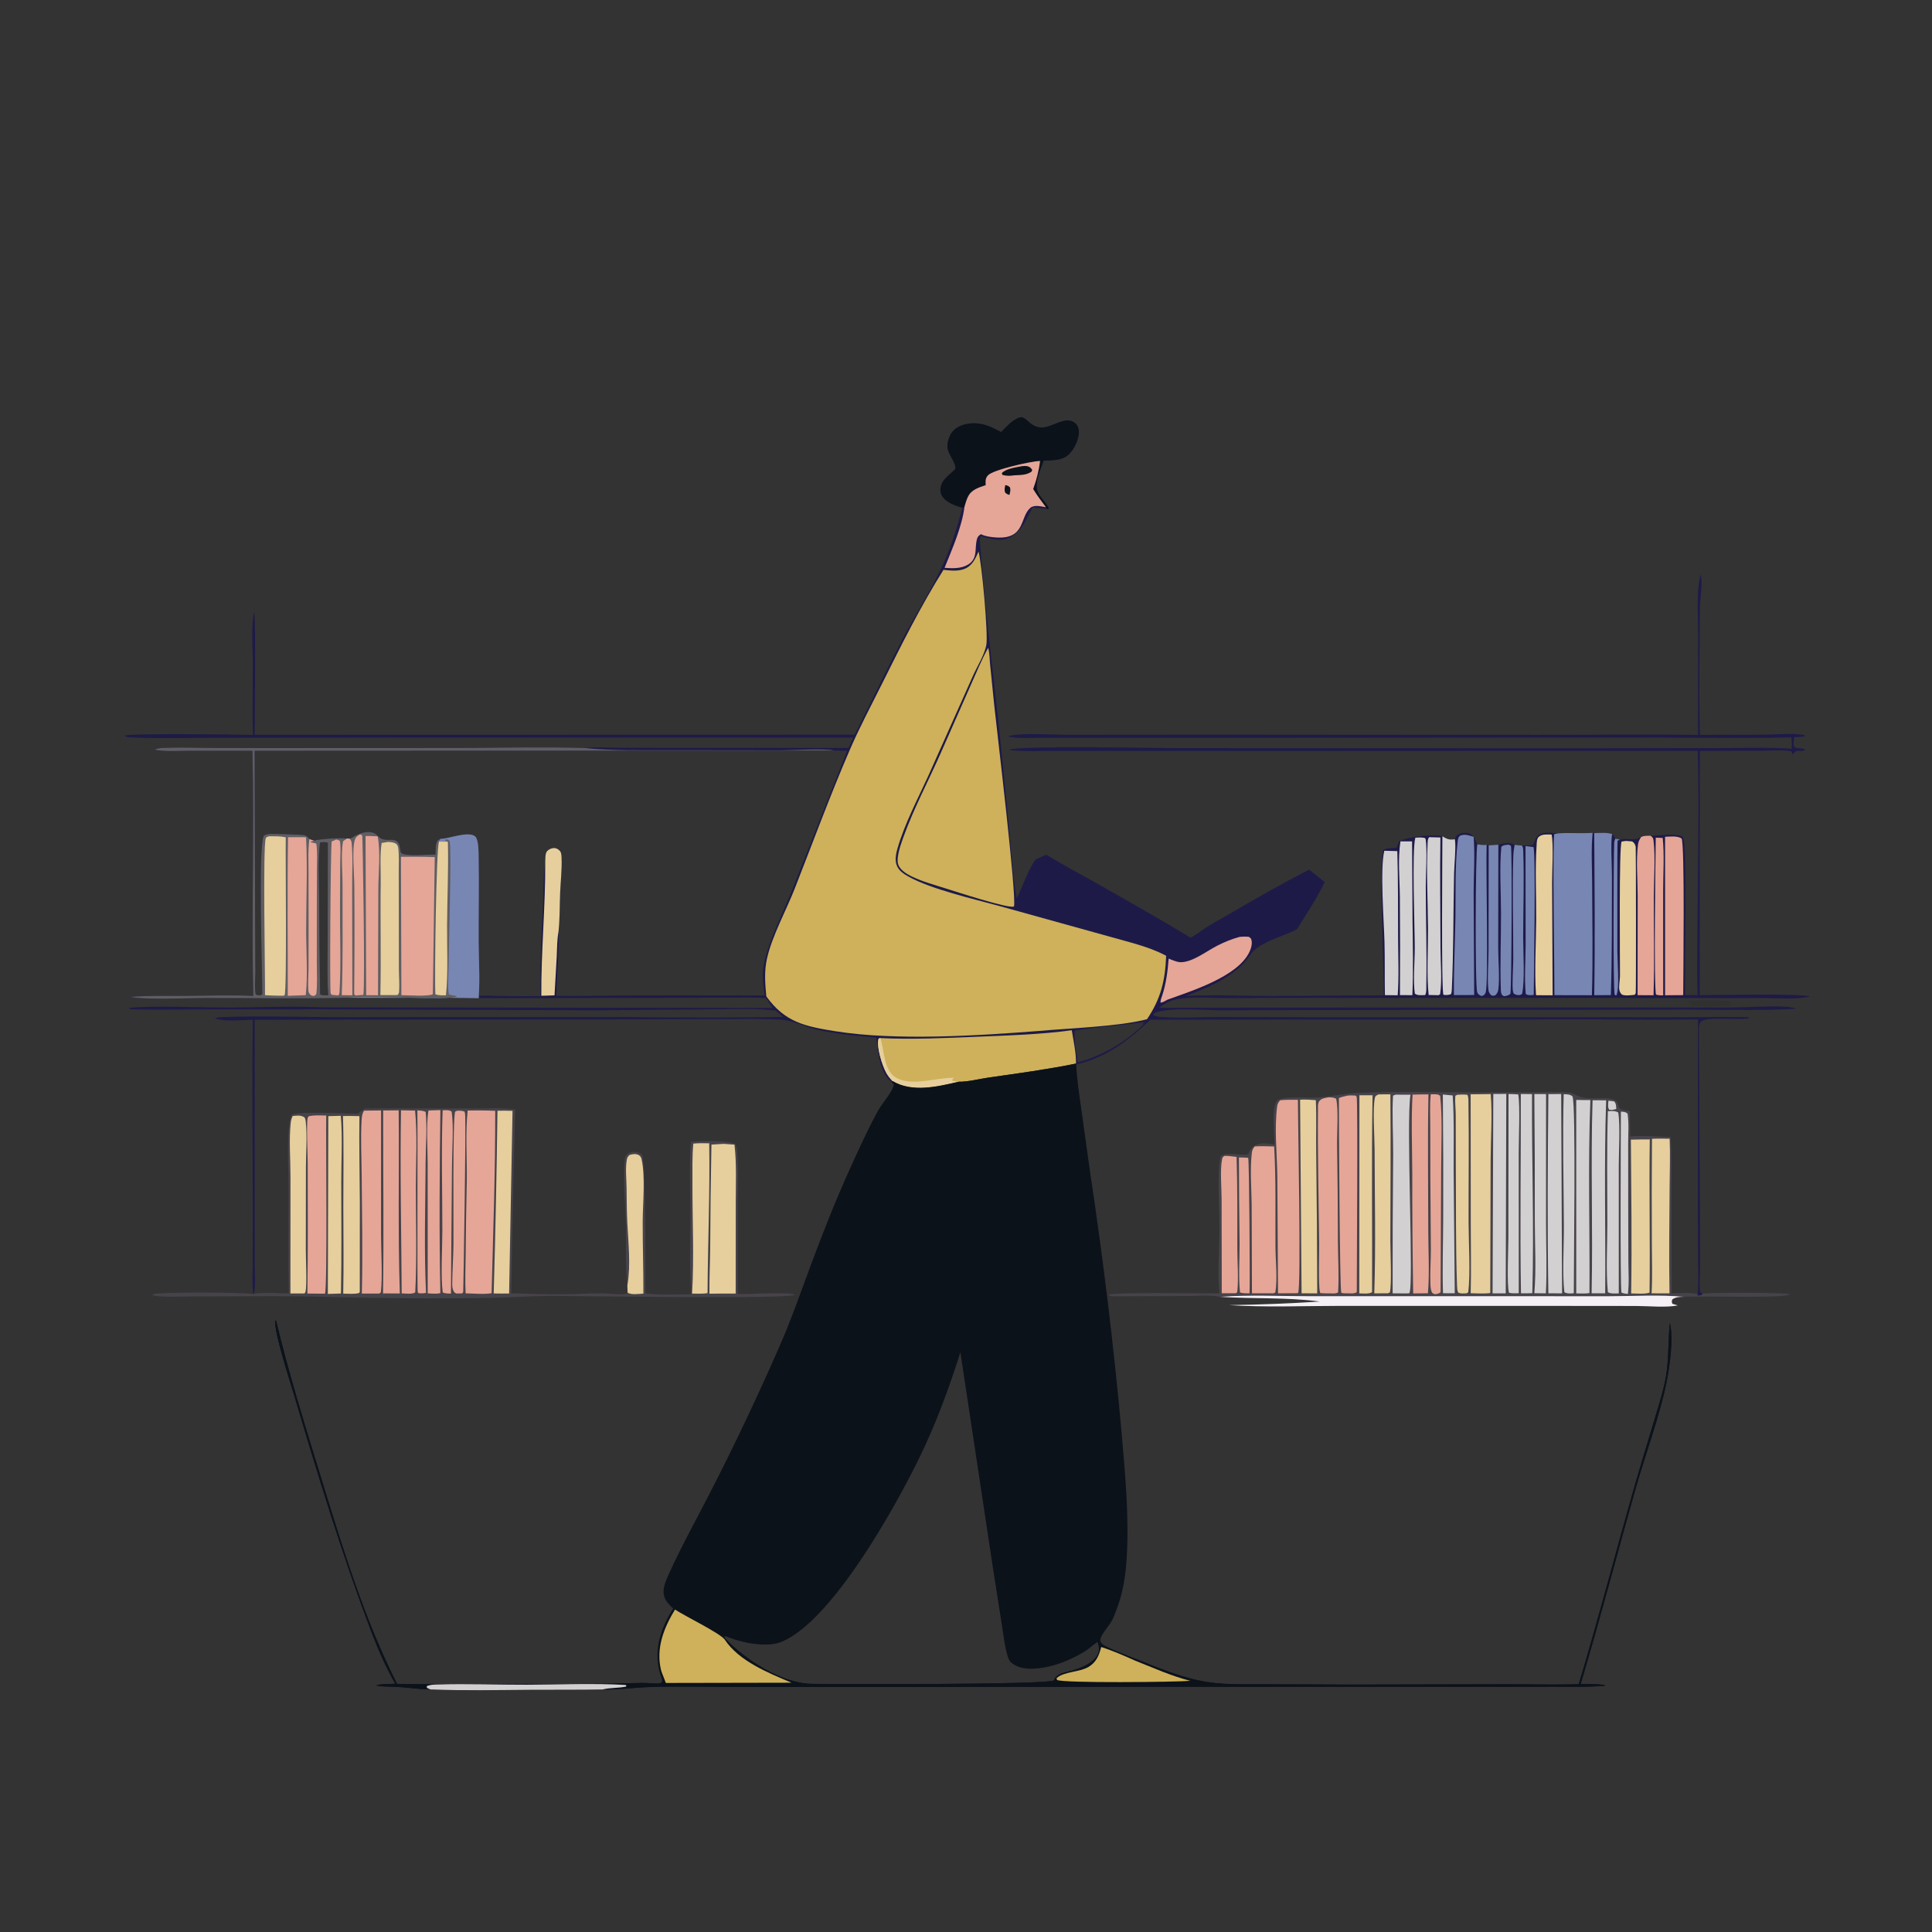 <?xml version="1.0" encoding="utf-8" ?>
<svg xmlns="http://www.w3.org/2000/svg" xmlns:xlink="http://www.w3.org/1999/xlink" width="1024" height="1024">
	<rect width="100%" height="100%" fill="#333333" stroke="none"/>
	<g>
		<path fill="#1E1A48" d="M530.636 229.005C533.564 226.078 537.144 221.764 541.4 221.098C544.867 221.838 545.761 225.903 551.33 226.579C557.246 227.298 564.955 219.525 570.204 224.599C570.435 224.823 570.641 225.076 570.822 225.342C572.282 227.487 571.904 230.437 571.205 232.778C570.168 236.251 567.723 240.598 564.405 242.346C561.124 244.074 556.794 244.019 553.146 244.141C551.545 248.799 547.794 256.514 550.277 261.277C551.734 264.074 554.24 266.303 555.799 269.094L555.614 269.791L554.75 269.678C552.271 269.448 549.782 269.259 547.311 268.954C543.94 275.365 540.83 283.389 533.235 285.639C529.063 286.875 523.932 285.403 519.884 284.141C519.092 285.405 519.435 287.734 519.55 289.24C522.402 326.304 527.277 363.282 531.009 400.266L535.159 442.528C536.177 453.694 536.883 465.214 538.903 476.241C541.463 470.926 545.575 459.472 548.962 455.511C550.859 454.643 552.748 453.701 554.722 453.025C562.871 458.148 571.453 462.609 579.829 467.35C596.982 477.061 614.213 486.785 631.067 497.004L635.5 494.25C640.482 490.38 646.71 487.287 652.176 484.072C665.837 476.035 679.79 468.185 693.869 460.896L702.125 467.494C698.149 476.042 692.32 484.601 687.371 492.632C680.528 496.042 672.176 498.097 666.025 502.599C663.097 504.741 661.195 508.577 658.616 511.155C650.804 518.965 638.632 524.29 628.37 527.849C643.442 527.142 658.459 527.86 673.525 527.902L733.534 527.516C733.471 518.354 730.985 454.358 733.259 450.508C735.118 449.264 738.016 449.613 740.226 449.39C740.575 448.07 740.994 447.102 741.641 445.919C746.205 443.538 759.401 441.963 764.496 443.251C766.956 444.768 768.183 445.277 771.088 444.818C771.387 443.993 771.615 443.302 772.328 442.726C773.606 441.692 775.586 441.29 777.192 441.458C778.92 441.638 780.001 442.121 781.064 443.53L783.017 447.478C784.781 447.829 786.156 447.976 787.949 447.787L789.028 448.056L794.16 447.722C797.232 447.001 799.67 446.09 802.647 447.675C802.698 447.703 802.746 447.737 802.796 447.768C804.092 447.922 805.387 448.111 806.691 448.172L812.496 447.924C813.194 446.146 813.805 444.117 815.306 442.843C817.987 440.568 822.729 441.513 825.966 441.69C832.008 441.26 838.108 441.887 844.114 441.403L844.973 441.552C848.057 441.502 851.515 441.133 854.49 442.053C855.108 442.844 855.775 443.563 856.151 444.5L858.626 444.987C862.61 444.096 865.883 445.913 869.82 443.657C871.239 442.843 873.167 442.999 874.778 442.945C879.765 443.025 887.512 441.357 891.921 443.554C894.596 449.036 892.681 514.936 893.19 527.42C895.406 527.328 897.571 527.397 899.783 527.504C899.338 516.049 899.634 504.441 899.676 492.968C899.793 461.354 900.7 429.563 899.854 397.972L561.743 397.999C558.611 397.994 536.106 398.504 534.864 397.32C540.687 395.096 612.208 396.514 624.871 396.521L834.483 396.617L910.712 396.495C923.627 396.506 936.787 396.033 949.673 396.822C949.692 394.818 949.714 392.861 949.488 390.866C919.779 391.404 890.034 390.863 860.32 390.883L663.694 391.037L575.249 391.052L550.518 391.062C545.375 391.063 539.878 391.47 534.813 390.526L534.617 390.069C541.811 388.283 557.569 389.449 565.598 389.423L642.445 389.359L814.861 389.492C843.22 389.496 871.662 389.08 900.013 389.523L900.06 337.158C900.089 326.679 898.913 314.556 901.325 304.385C902.647 309.349 901.008 317.07 900.977 322.417C900.849 344.741 900.45 367.201 900.997 389.512L935.826 389.373C942.555 389.3 949.822 388.479 956.46 389.597L956.569 390.346C954.681 390.565 952.868 390.736 950.967 390.717C950.838 392.313 950.349 394.635 951.13 396.044C952.886 396.959 955.474 396.274 956.864 397.367C954.334 399.091 952.04 396.379 950.384 399.913C949.811 399.331 949.725 398.97 949.464 398.213C944.426 397.299 938.359 397.913 933.213 397.922L900.95 397.99L900.903 527.464C908.597 527.441 955.333 526.469 959.299 528.153C951.639 529.963 942.575 529.01 934.7 528.999L894.827 528.953L710.25 528.893Q681.006 528.783 651.763 529.01C643.462 529.048 634.667 528.34 626.436 529.171C621.453 529.674 618.302 531.26 614.296 534.1L846.416 533.981L915.915 534.021C925.83 533.984 935.924 533.145 945.813 533.522C947.915 533.602 950.154 533.981 952.131 534.693C929.724 535.934 906.933 534.9 884.477 535.147L692.666 535.36L647.086 535.485C637.289 535.458 622.465 534.014 613.427 536.342C612.339 536.622 611.863 536.871 611.079 537.721C612.299 538.885 614.503 538.937 616.104 539.04C626.003 539.675 636.358 539.007 646.306 539.025L706.939 539.201L893.596 539.14C896.418 539.143 926.366 538.929 926.761 539.157C926.915 539.245 926.885 539.489 926.946 539.656C922.221 541.032 903.416 538.375 901.275 541.825C900.642 542.845 900.501 543.864 900.5 545.037L900.992 640.563L901.131 670.081C901.126 675.027 900.618 679.699 901.05 684.691C901.863 685.624 901.355 685.328 902.582 685.567L902.105 686.218C901.117 686.716 900.586 686.716 899.493 686.627L899.818 685.952C900.307 679.872 900.021 673.57 900.003 667.463L899.895 636.109L899.983 540.308Q873.012 540.605 846.042 540.268L782.939 540.337L609.724 540.459C598.206 551.385 586.351 560.624 570.453 564.19L570.291 563.723C555.009 566.829 539.536 568.909 524.105 571.111C519.074 571.829 513.082 573.436 508.067 573.358C496.837 575.932 483.539 579.217 473.013 572.951L472.581 573.5C465.792 568.225 465.616 557.843 464.451 550.018C454.034 549.006 443.484 548.1 433.246 545.825C426.806 544.394 420.794 540.931 414.184 540.498C403.667 539.809 392.887 540.132 382.345 540.121L322.727 540.317L134.983 540.482L134.981 642.755L135.025 671.271C135.021 675.84 135.529 681.201 134.657 685.657L134.649 686.104L134.357 685.888C133.439 681.071 133.932 675.283 133.933 670.367L133.964 640.785C133.992 607.379 133.481 573.899 134.009 540.504C127.907 540.582 119.828 541.623 113.984 539.872C115.007 539.049 117.02 539.128 118.345 539.08C139.799 538.303 161.502 539.194 182.99 539.103L334.351 539.096Q374.76 539.545 415.169 539.039L411.188 535.648C400.871 534.359 389.961 534.951 379.572 534.951L316.494 535.49L172.376 534.973L105.091 535.007C93.527 535.01 81.85 535.342 70.297 534.968C69.506 534.943 69.149 534.891 68.472 534.496L68.645 534.127C83.514 533.072 99.068 533.808 113.982 533.965C127.505 534.109 140.987 533.636 154.501 533.563C161.262 533.526 168.021 533.96 174.783 533.926L409.536 534.245Q407.859 531.614 406.102 529.035C400.374 528.523 394.412 528.8 388.652 528.782L353.357 528.888L253.786 529.028C230.76 528.614 207.7 528.98 184.667 528.825C159.499 529.486 134.199 528.922 109.018 528.958C99.303 528.972 77.076 530.076 69.093 528.358C78.709 527.589 88.617 527.913 98.266 527.836C110.216 527.741 122.282 527.332 134.214 527.842C133.28 484.568 134.782 441.225 133.808 397.948L100.114 397.946C94.301 397.942 87.646 398.467 81.944 397.387C83.247 396.748 84.546 396.508 85.995 396.439C96.229 395.958 106.772 396.482 117.034 396.473L186.405 396.502L247.948 396.422C268.586 396.257 289.206 395.86 309.845 396.447C315.37 395.842 321.274 396.275 326.84 396.319L354.817 396.432L449.74 396.452C450.535 394.586 451.411 392.77 452.301 390.948L217.834 390.895L118.272 391.034C102.085 391.027 85.668 391.512 69.5 390.882C68.185 390.831 67.006 390.771 65.959 389.902C69.086 388.584 126.251 389.266 134.03 389.531C133.728 376.876 133.982 364.162 133.984 351.5C133.985 344.287 132.962 330.922 134.702 324.507C135.674 327.391 134.979 380.848 134.983 389.445L453.035 389.371C461.488 372.593 469.543 355.62 478.266 338.98C485.32 325.524 493.791 312.476 500.066 298.654C504.356 289.202 507.385 279.093 510.132 269.106C506.433 268.102 501.107 266.241 499.199 262.638C498.177 260.71 498.251 258.688 499.021 256.688C500.511 252.821 505.828 249.786 506.436 248.311C506.542 248.054 506.21 246.607 506.097 246.298C503.956 240.481 500.386 238.951 503.175 231.642C504.286 228.728 506.482 226.783 509.337 225.613C514.267 223.595 520.166 224.099 524.977 226.234C526.894 227.085 528.768 228.054 530.636 229.005ZM166.4 445.566C169.599 444.597 180.536 443.947 183.944 444.403L185.476 444.554C188.954 442.454 193.092 440.201 197.374 441.235C198.843 441.59 199.635 442.429 200.666 443.444C204.984 447.692 211.327 441.301 212.205 450.66C212.288 451.55 212.229 451.212 212.661 452.109C215.52 454.11 226.877 452.781 230.819 452.921C230.934 450.564 230.65 447.49 231.955 445.44L233.396 444.638C233.6 444.629 233.803 444.624 234.007 444.613C238.289 444.389 248.221 440.457 251.767 443.249C253.525 444.634 253.615 450.483 253.654 452.693C253.929 468.32 253.619 484 253.678 499.636C253.713 508.927 254.452 518.698 253.72 527.922C257.254 527.39 261.355 527.868 264.943 527.912C272.088 527.999 279.237 527.959 286.383 527.956C286.266 511.873 287.044 495.718 287.792 479.654C288.141 472.151 287.921 464.244 288.99 456.833C289.067 455.283 288.888 452.255 289.995 451.096C290.875 450.175 292.216 449.551 293.491 449.482C294.789 449.412 295.897 450.063 296.744 450.999C297.58 451.921 297.587 453.474 297.641 454.65C297.917 460.655 297.141 467.116 296.888 473.141C296.604 479.932 296.751 487.097 296.019 493.833C296.349 505.215 295.062 516.481 294.924 527.841C309.045 527.979 323.174 527.623 337.298 527.59L405.268 527.606C404.583 522.237 403.723 516.496 404.858 511.148C407.704 497.741 414.617 484.889 419.679 472.152L449.008 397.958L441.906 397.792L134.96 397.94L135.239 492.86L135.351 515.275C135.333 519.111 134.829 523.219 135.512 526.989C136.541 527.683 136.848 527.514 138.05 527.54L139.014 526.953C139.02 514.505 136.721 448.475 139.849 442.861C141.122 442.156 142.233 442.045 143.657 441.967C145.115 441.888 160.33 442.38 161.096 442.59C162.42 442.952 163.25 443.581 163.99 444.715C164.77 444.999 165.595 445.381 166.4 445.566ZM606.406 541.714C600.92 542.725 570.905 545.396 569.619 546.377C569.026 551.662 570.715 557.745 571.162 563.101Q573.601 562.431 575.992 561.608Q578.384 560.785 580.718 559.812Q583.052 558.839 585.32 557.719Q587.588 556.6 589.781 555.339Q591.973 554.078 594.081 552.681Q596.189 551.284 598.204 549.755Q600.219 548.227 602.133 546.574Q604.048 544.921 605.853 543.15L606.175 543.187L605.635 542.34L606.243 542.115L606.484 542.591L606.62 541.823L606.406 541.714ZM173.973 527.568C173.268 517.86 173.668 507.931 173.667 498.196L173.762 446.65C172.384 446.151 171.031 446.399 169.605 446.527C168.505 455.738 169.136 465.536 169.149 474.836Q169.237 500.978 169.689 527.117C171.089 527.695 172.489 527.578 173.973 527.568Z"/>
		<path fill="#605E63" d="M133.808 397.948L100.114 397.946C94.301 397.942 87.646 398.467 81.944 397.387C83.247 396.748 84.546 396.508 85.995 396.439C96.229 395.958 106.772 396.482 117.034 396.473L186.405 396.502L247.948 396.422C268.586 396.257 289.206 395.86 309.845 396.447C324.481 397.958 339.176 397.567 353.873 397.598L413.949 397.67C419.561 397.669 437.586 396.559 441.906 397.792L134.96 397.94L135.239 492.86L135.351 515.275C135.333 519.111 134.829 523.219 135.512 526.989C136.541 527.683 136.848 527.514 138.05 527.54L139.014 526.953C139.02 514.505 136.721 448.475 139.849 442.861C141.122 442.156 142.233 442.045 143.657 441.967C145.115 441.888 160.33 442.38 161.096 442.59C162.42 442.952 163.25 443.581 163.99 444.715C164.77 444.999 165.595 445.381 166.4 445.566C169.599 444.597 180.536 443.947 183.944 444.403L185.476 444.554C188.954 442.454 193.092 440.201 197.374 441.235C198.843 441.59 199.635 442.429 200.666 443.444C204.984 447.692 211.327 441.301 212.205 450.66C212.288 451.55 212.229 451.212 212.661 452.109C215.52 454.11 226.877 452.781 230.819 452.921C230.934 450.564 230.65 447.49 231.955 445.44L233.396 444.638C233.6 444.629 233.803 444.624 234.007 444.613C238.289 444.389 248.221 440.457 251.767 443.249C253.525 444.634 253.615 450.483 253.654 452.693C253.929 468.32 253.619 484 253.678 499.636C253.713 508.927 254.452 518.698 253.72 527.922L253.786 529.028C230.76 528.614 207.7 528.98 184.667 528.825C159.499 529.486 134.199 528.922 109.018 528.958C99.303 528.972 77.076 530.076 69.093 528.358C78.709 527.589 88.617 527.913 98.266 527.836C110.216 527.741 122.282 527.332 134.214 527.842C133.28 484.568 134.782 441.225 133.808 397.948ZM173.973 527.568C173.268 517.86 173.668 507.931 173.667 498.196L173.762 446.65C172.384 446.151 171.031 446.399 169.605 446.527C168.505 455.738 169.136 465.536 169.149 474.836Q169.237 500.978 169.689 527.117C171.089 527.695 172.489 527.578 173.973 527.568Z"/>
		<path fill="#7886B4" d="M233.396 444.638C233.6 444.629 233.803 444.624 234.007 444.613C238.289 444.389 248.221 440.457 251.767 443.249C253.525 444.634 253.615 450.483 253.654 452.693C253.929 468.32 253.619 484 253.678 499.636C253.713 508.927 254.452 518.698 253.72 527.922L253.786 529.028C230.76 528.614 207.7 528.98 184.667 528.825C194.37 527.487 237.616 530.35 242.158 528.256L241.724 527.815C240.409 527.666 239.226 527.495 237.946 527.138C237.066 523.214 237.716 517.848 237.718 513.777C237.72 505.713 239.587 448.539 238.235 445.628C237.299 444.927 237.319 444.865 236.164 444.931L235.851 445.487L237.387 446.136L232.688 446.062L233.396 444.638Z"/>
		<path fill="#E6CF9D" d="M232.688 446.062L237.387 446.136C237.755 460.84 237.056 475.618 236.958 490.329C236.877 502.561 237.594 515.396 236.37 527.546C234.523 527.526 232.487 527.699 230.767 526.973C230.253 519.715 231.2 449.044 232.688 446.062Z"/>
		<path fill="#E5A697" d="M183.944 444.403L185.476 444.554C185.952 445.275 186.286 445.883 186.373 446.769C187.133 454.463 186.577 462.605 186.653 470.354L186.755 527.524L181.134 527.449C181.855 508.151 181.49 488.578 181.556 469.25C181.581 461.745 180.614 453.277 181.798 445.891L183.944 444.403Z"/>
		<path fill="#E5A697" d="M163.99 444.715C164.77 444.999 165.595 445.381 166.4 445.566L164.581 446.108C164.851 446.834 166.748 446.468 167.681 447.305C168.315 451.972 167.978 456.847 167.954 461.554L167.919 483.788L167.919 510.988C167.927 516.101 168.235 521.404 167.699 526.48C167.614 527.278 167.196 527.341 166.596 527.824C165.58 527.814 165.084 527.857 164.314 527.047C163.799 526.505 163.515 525.779 163.455 525.042C163.149 521.246 163.51 517.15 163.538 513.328L163.557 491.362L163.526 463.005C163.522 456.993 163.182 450.679 163.99 444.715Z"/>
		<path fill="#E5A697" d="M212.513 454.124C218.491 454.082 224.449 454.06 230.424 454.278L229.41 526.832L229.238 527.048C226.331 528.219 216.288 527.462 212.746 527.457L212.513 454.124Z"/>
		<path fill="#E6CF9D" d="M142.618 443.246C145.581 443.253 148.535 443.153 151.448 443.78C151.26 455.408 152.133 524.252 150.843 527.513L150.001 527.756C146.819 527.772 143.643 527.615 140.465 527.48C140.589 516.53 139.234 448.213 140.891 444.241C141.177 443.554 141.97 443.497 142.618 443.246Z"/>
		<path fill="#E5A697" d="M152.665 443.745L162.218 443.747C163.035 460.022 162.275 476.726 162.269 493.043C162.265 503.757 163.209 517.127 162.048 527.442Q157.283 527.678 152.513 527.797C152.607 499.788 152.217 471.748 152.665 443.745Z"/>
		<path fill="#E6CF9D" d="M205.748 446.233C207.079 446.367 208.454 446.394 209.65 447.047C210.549 447.539 210.928 448.452 211.06 449.429C211.61 453.505 211.316 457.946 211.33 462.074L211.368 484.923L211.407 513.452C211.415 517.269 211.774 521.282 211.557 525.064C211.49 526.214 211.444 526.503 210.75 527.375L209.125 527.44L201.607 527.437C202.037 507.532 201.513 487.6 201.794 467.691C201.889 460.967 201.246 453.381 202.282 446.794L205.748 446.233Z"/>
		<path fill="#E5A697" d="M193.746 443.138C195.868 443.023 198.055 443.214 200.182 443.288C201.81 452.135 200.562 462.357 200.519 471.396L200.365 527.502L194.085 527.47L193.746 443.138Z"/>
		<path fill="#E5A697" d="M190.862 442.221C190.907 442.245 190.95 442.277 190.999 442.292C191.527 442.454 191.727 442.515 192.002 443.061C192.221 443.497 193.601 523.935 192.552 527.32L188.498 527.608C187.924 527.346 188.237 527.558 187.717 526.787Q188.025 498.324 187.803 469.86C187.79 463.676 186.459 450.044 188.106 445.039C188.602 443.531 189.58 442.985 190.862 442.221Z"/>
		<path fill="#E5A697" d="M178.25 444.95C178.852 445.093 179.424 445.319 180.007 445.526C180.174 446.068 180.26 446.274 180.322 446.905C180.651 450.242 180.332 453.938 180.321 457.305L180.208 480.201C180.11 495.274 180.827 510.545 179.967 525.585C179.912 526.54 179.891 526.85 179.326 527.596C178.152 527.528 176.996 527.396 175.829 527.261C175.644 527.02 175.404 526.813 175.272 526.539C174.702 525.354 175.171 451.312 175.806 446.006L178.25 444.95Z"/>
		<path fill="#CEB15A" d="M466.589 550.204C483.772 551.029 501.248 550.183 518.431 549.475C534.834 548.8 551.814 548.269 568.072 546.053C568.951 551.593 570.427 558.149 570.291 563.723C555.009 566.829 539.536 568.909 524.105 571.111C519.074 571.829 513.082 573.436 508.067 573.358C496.837 575.932 483.539 579.217 473.013 572.951C471.749 571.598 470.616 570.234 469.727 568.599C467.546 564.592 464.403 554.687 465.671 550.506L466.589 550.204Z"/>
		<path fill="#E6CF9D" d="M473.013 572.951C471.749 571.598 470.616 570.234 469.727 568.599C467.546 564.592 464.403 554.687 465.671 550.506L466.589 550.204C466.638 550.354 466.688 550.503 466.735 550.654C468.778 557.197 468.387 567.762 475.291 571.398C483.853 575.909 496.434 570.995 505.705 571.251L505.518 571.24L504.611 572.444L504.992 572.944L508.067 573.358C496.837 575.932 483.539 579.217 473.013 572.951Z"/>
		<path fill="#0C121A" d="M530.636 229.005C533.564 226.078 537.144 221.764 541.4 221.098C544.867 221.838 545.761 225.903 551.33 226.579C557.246 227.298 564.955 219.525 570.204 224.599C570.435 224.823 570.641 225.076 570.822 225.342C572.282 227.487 571.904 230.437 571.205 232.778C570.168 236.251 567.723 240.598 564.405 242.346C561.124 244.074 556.794 244.019 553.146 244.141C551.545 248.799 547.794 256.514 550.277 261.277C551.734 264.074 554.24 266.303 555.799 269.094L555.614 269.791L554.75 269.678L554.381 268.843C552.039 265.713 549.608 262.547 547.601 259.188C549.406 254.171 550.622 249.589 551.25 244.298C546.302 244.522 526.372 248.923 523.61 251.979C522.144 253.602 522.375 255.09 522.439 257.129C518.651 258.49 514.924 259.417 513.024 263.333C512.219 264.993 511.708 266.808 511.196 268.575L510.132 269.106C506.433 268.102 501.107 266.241 499.199 262.638C498.177 260.71 498.251 258.688 499.021 256.688C500.511 252.821 505.828 249.786 506.436 248.311C506.542 248.054 506.21 246.607 506.097 246.298C503.956 240.481 500.386 238.951 503.175 231.642C504.286 228.728 506.482 226.783 509.337 225.613C514.267 223.595 520.166 224.099 524.977 226.234C526.894 227.085 528.768 228.054 530.636 229.005Z"/>
		<path fill="#7886B4" d="M825.966 441.69C832.008 441.26 838.108 441.887 844.114 441.403C843.278 450.224 843.84 459.495 843.862 468.375C843.912 488.049 844.347 507.838 843.738 527.499L823.877 527.461C823.984 519.861 822.751 444.083 823.825 442.064L825.966 441.69Z"/>
		<path fill="#E5A697" d="M522.439 257.129C522.375 255.09 522.144 253.602 523.61 251.979C526.372 248.923 546.302 244.522 551.25 244.298C550.622 249.589 549.406 254.171 547.601 259.188C549.608 262.547 552.039 265.713 554.381 268.843C551.859 268.463 548.225 267.371 546.117 269.164C540.483 273.956 543.538 285.518 528.732 284.902C526.039 284.79 522.285 284.395 519.928 283.133C518.854 283.811 518.256 284.269 517.87 285.539C516.354 290.523 518.563 295.913 513.075 299.241C509.386 301.478 504.776 301.257 500.638 300.969C504.685 290.973 509.856 279.288 511.196 268.575C511.708 266.808 512.219 264.993 513.024 263.333C514.924 259.417 518.651 258.49 522.439 257.129Z"/>
		<path fill="#0C121A" d="M541.658 247.077C542.483 247.021 543.417 246.914 544.235 247.042C545.596 247.255 546.336 247.899 547.085 249.002C547.156 249.107 546.732 249.911 546.674 250.037C543.852 251.898 540.827 251.74 537.558 251.924C535.235 252.273 533.559 252.32 531.272 251.699L531.01 250.713C533.416 248.281 538.452 247.756 541.658 247.077Z"/>
		<path fill="#0C121A" d="M532.836 257.107C533.88 257.266 534.353 257.518 535.193 258.152C535.837 259.574 535.35 260.867 535.025 262.315C534.06 262.098 533.586 261.773 532.819 261.158C532.178 259.729 532.547 258.571 532.836 257.107Z"/>
		<path fill="#7886B4" d="M770.597 527.418L770.591 526.793C770.498 513.129 771.23 499.435 771.424 485.771C771.609 472.794 771.11 459.275 772.556 446.401C772.705 445.07 772.722 444.017 773.705 443.021C776.236 441.817 778.539 442.779 781.064 443.53C781.805 453.284 781.065 463.474 781.054 473.277L781.344 527.38L770.597 527.418Z"/>
		<path fill="#7886B4" d="M844.973 441.552C848.057 441.502 851.515 441.133 854.49 442.053C853.583 446.087 854.373 459.524 854.357 464.493C854.293 485.449 854.463 506.485 853.789 527.429L844.984 527.475C845.441 498.872 845.164 470.159 844.973 441.552Z"/>
		<path fill="#E5A697" d="M869.82 443.657C871.239 442.843 873.167 442.999 874.778 442.945C875.916 443.753 876.221 444.073 876.399 445.492C877.479 454.116 876.571 466.395 876.549 475.342C876.506 492.679 876.953 510.186 876.41 527.505L867.956 527.455L868.003 474.589C867.981 465.82 867.069 456.121 868.188 447.504C868.383 446.006 869.004 444.89 869.82 443.657Z"/>
		<path fill="#E6CF9D" d="M288.99 456.833C289.067 455.283 288.888 452.255 289.995 451.096C290.875 450.175 292.216 449.551 293.491 449.482C294.789 449.412 295.897 450.063 296.744 450.999C297.58 451.921 297.587 453.474 297.641 454.65C297.917 460.655 297.141 467.116 296.888 473.141C296.604 479.932 296.751 487.097 296.019 493.833C295.218 498.05 295.291 502.668 295.073 506.959L293.908 527.563L286.907 527.772C286.755 504.119 289.131 480.52 288.99 456.833Z"/>
		<path fill="#D3D0D1" d="M764.496 443.251C766.956 444.768 768.183 445.277 771.088 444.818C771.839 448.016 770.763 459.017 770.682 463.072C770.274 483.53 770.415 504.174 769.492 524.596C769.45 525.509 769.361 526.111 769.023 526.952C767.496 527.439 766.657 527.462 765.064 527.277C763.844 525.335 764.493 452.234 764.496 443.251Z"/>
		<path fill="#7886B4" d="M783.017 447.478C784.781 447.829 786.156 447.976 787.949 447.787C787.466 458.838 789.072 522.299 787.394 526.116C786.813 527.437 786.515 527.489 785.253 527.932C784.162 527.466 783.456 527.107 782.956 525.952C781.763 523.199 782.026 451.239 783.017 447.478Z"/>
		<path fill="#7886B4" d="M802.796 447.768C804.092 447.922 805.387 448.111 806.691 448.172C807.433 449.339 807.31 450.319 807.356 451.665C807.87 466.507 807.329 481.624 807.311 496.501C807.3 504.979 808.284 519.196 806.757 526.75L805.711 527.377C804.169 527.438 803.827 527.432 802.454 526.753C802.154 526.26 802.08 526.21 801.931 525.559C801.323 522.918 802.061 512.141 802.066 508.689C802.094 490.436 801.472 472.029 802.084 453.803C802.153 451.764 802.41 449.77 802.796 447.768Z"/>
		<path fill="#7886B4" d="M789.028 448.056L794.16 447.722L794.075 502.292C794.067 508.923 794.962 518.352 794.123 524.553C793.968 525.696 793.489 526.471 792.781 527.348C791.566 527.867 791.591 527.902 790.337 527.512C789.572 526.661 789.066 525.939 788.912 524.771C788.189 519.287 788.972 509.748 788.965 503.709L789.028 448.056Z"/>
		<path fill="#7886B4" d="M858.626 444.987C858.198 445.225 857.611 445.292 857.343 445.702C857.148 445.998 857.22 499.013 857.231 504.372C857.243 509.685 858.455 523.301 856.768 527.506L856.07 527.523C855.987 527.382 855.889 527.248 855.821 527.098C854.898 525.057 855.217 453.452 855.56 446.798C855.606 445.91 855.806 445.307 856.151 444.5L858.626 444.987Z"/>
		<path fill="#CEB15A" d="M518.637 292.328C520.358 298.337 523.887 336.767 522.746 342.065C521.531 347.705 517.866 353.237 515.542 358.521L492.077 411.083C486.328 423.677 479.448 436.581 475.631 449.904C474.9 452.457 474.326 455.461 475.096 458.072C476.057 461.334 478.883 463.15 481.71 464.717C493.536 471.271 515.871 476.447 529.343 480.112L588.426 496.518C597.896 499.237 608.743 501.665 617.488 506.278C617.687 506.383 617.885 506.493 618.083 506.6C617.601 519.638 615.27 529.38 607.928 540.216C592.659 544.135 567.79 544.879 551.174 546.394C518.184 548.926 475.072 551.735 442.715 546.565C426.527 543.979 416.076 541.804 406.163 528.119C405.527 521.343 404.995 514.864 406.501 508.139C409.218 496.012 416.69 482.58 421.288 470.842C430.846 446.443 439.875 421.861 450.26 397.787C455.477 385.691 461.733 373.956 467.61 362.169C477.707 341.915 488.008 321.183 500.067 302.023C503.661 302.422 507.465 302.885 510.941 301.617C515.263 300.039 516.935 296.227 518.637 292.328Z"/>
		<path fill="#CEB15A" d="M523.756 343.331C524.526 346.102 524.507 349.653 524.811 352.554L526.995 374.083C528.491 388.17 538.999 475.534 537.407 480.473C534.559 481.733 506 472.374 501.387 470.938C495.235 468.977 488.678 467.231 482.882 464.364C480.358 463.116 476.755 460.841 475.986 457.897C475 454.122 477.612 447.065 478.905 443.479C484.391 428.27 492.274 413.541 498.799 398.724L514.279 363.673C517.303 356.894 520.161 349.819 523.756 343.331Z"/>
		<path fill="#E5A697" d="M882.523 443.506C885.336 443.427 888.786 442.886 891.271 444.388C893.031 447.059 892.178 518.303 892.138 527.434L882.522 527.507L882.523 443.506Z"/>
		<path fill="#E5A697" d="M657.079 496.557C658.693 496.403 660.166 496.382 661.785 496.497C662.447 496.949 662.934 497.071 663.201 497.876C663.902 499.991 663.109 502.744 662.168 504.675C655.795 517.752 631.448 525.225 618.736 529.865C617.56 530.537 616.486 531.268 615.117 531.448C615 530.112 615.577 528.95 615.983 527.704C618.053 521.363 618.931 514.712 619.405 508.087C621.418 508.838 623.988 510.091 626.163 509.995C632.562 509.712 639.578 504.058 645.245 501.191C649.082 499.249 652.927 497.676 657.079 496.557Z"/>
		<path fill="#E6CF9D" d="M822.393 442.332C823.485 447.998 822.624 461.602 822.643 467.941L822.924 527.53L814.173 527.482C814.135 527.149 814.083 526.817 814.06 526.482C813.276 514.606 814.133 499.656 814.212 487.427C814.297 474.304 813.581 460.905 814.445 447.835C814.532 446.518 814.505 444.56 815.514 443.61C817.306 441.921 820.101 442.331 822.393 442.332Z"/>
		<path fill="#E6CF9D" d="M861.772 445.713L865.097 445.973C866.275 446.835 866.569 447.393 866.958 448.806C867.118 449.385 867.192 525.48 866.978 526.332C866.89 526.684 866.61 526.957 866.426 527.269L864.625 527.453C862.891 527.558 861.262 527.81 859.616 527.129C858.97 526.419 858.614 525.945 858.367 524.994C857.804 522.827 858.618 519.647 858.625 517.359C858.654 509.036 858.036 448.452 859.501 446.041L861.772 445.713Z"/>
		<path fill="#D3D0D1" d="M733.709 450.918L740.601 451.103C741.081 466.487 740.962 481.911 741.018 497.302C741.054 507.283 741.542 517.567 740.806 527.516L734.028 527.435C733.853 518.06 734.059 508.68 733.81 499.305C733.499 487.586 731.38 460.58 733.709 450.918Z"/>
		<path fill="#D3D0D1" d="M757.48 443.726L763.447 443.878C763.132 463.33 763.456 482.838 763.493 502.295C763.508 510.192 764.402 519.183 763.296 526.965L762.502 527.465Q759.856 527.458 757.212 527.373C756.086 517.071 756.939 502.999 756.883 492.206C756.807 477.599 755.896 461.659 756.653 447.264C756.721 445.967 756.643 444.786 757.48 443.726Z"/>
		<path fill="#D3D0D1" d="M742.266 445.957L748.438 445.959L748.661 487.405C748.807 500.765 749.16 514.105 748.574 527.462L741.998 527.418Q742.18 501.451 741.957 475.485C741.874 465.939 740.808 455.357 742.266 445.957Z"/>
		<path fill="#D3D0D1" d="M750.153 444C751.974 443.896 753.652 443.683 755.407 444.26C755.485 444.493 755.596 444.718 755.64 444.96C756.543 450.016 755.683 463.517 755.688 469.761C755.703 487.287 756.328 504.878 755.97 522.393C755.937 524 756.165 525.972 755.352 527.408C753.606 527.419 751.327 527.765 749.89 526.651C748.87 519.726 749.875 509.343 749.861 502.085C749.842 492.008 748.294 450.648 750.153 444Z"/>
		<path fill="#7886B4" d="M799.63 447.685C799.986 447.763 800.514 448.146 800.837 448.332C801.461 450.537 801.23 520.375 800.562 526.673C799.67 527.709 798.527 527.716 797.228 528.048L796.163 527.442C795.477 526.33 795.511 525.346 795.468 524.076C795.018 510.763 795.609 497.269 795.576 483.929C795.547 472.436 794.694 460.285 795.739 448.863C796.894 447.748 798.065 447.901 799.63 447.685Z"/>
		<path fill="#7886B4" d="M808.56 448.414L812.754 448.963C814.095 452.354 812.954 517.863 812.92 527.308C811.5 527.515 809.905 527.638 808.697 526.854C807.863 518.379 808.603 509.231 808.619 500.684L808.56 448.414Z"/>
		<path fill="#E5A697" d="M877.592 443.983Q879.428 444.027 881.262 444.116C882.218 453.179 881.513 462.868 881.517 472.016L881.533 527.568C880.161 527.585 879.063 527.561 877.73 527.149C876.465 523.122 877.439 453.513 877.592 443.983Z"/>
		<path fill="#0C121A" d="M570.291 563.723L570.453 564.19C570.731 572.121 572.05 580.115 573.121 587.977L577.993 622.766Q588.182 690.344 594.398 758.402C596.31 780.725 598.579 804.138 597.125 826.511C596.501 836.121 594.929 845.535 591.276 854.479C590.641 856.034 590.084 857.665 589.26 859.13C587.822 861.687 583.472 866.397 583.162 869.114C583.068 869.928 583.644 870.8 584.191 871.333C586.075 873.164 598.774 877.915 602.176 879.288C614.774 884.373 627.48 889.72 641.017 891.662C650.67 893.046 660.717 892.615 670.464 892.683L715.994 892.861L797.851 892.687C810.782 892.644 823.869 893.06 836.777 892.638C847.272 857.643 856.476 822.245 866.516 787.111C869.941 775.125 873.709 763.253 877.241 751.301C879.328 744.238 881.639 737.118 882.933 729.863C884.612 720.449 884.027 710.701 885.069 701.192C887.065 709.648 884.997 724.163 883.275 732.682C879.716 750.295 872.186 770.532 867.153 788.193C857.252 822.941 848.151 857.934 837.783 892.545C842.063 892.518 846.291 892.401 850.526 893.133L850.679 893.448C841.849 894.308 832.811 893.97 823.94 893.977L783.033 893.998L650 894.013L389.751 894.103C374.755 894.079 359.671 893.695 344.686 894.147C336.172 894.404 327.929 895.637 319.351 895.461C306.672 895.705 293.935 895.551 281.25 895.639C263.544 895.761 245.806 896.126 228.108 895.448C223.11 895.421 218.031 894.641 213.043 894.253C208.805 893.924 204.539 893.961 200.291 893.687L200.053 892.962L199.277 893.223L199.824 893.61L199.203 893.342C202.087 892.313 206.38 892.726 209.515 892.409C204.717 884.044 200.62 874.803 197.185 865.801C181.351 824.318 168.445 781.747 155.809 739.197C153.4 731.084 145.577 707.238 145.795 700L146.316 699.95C153.088 728.155 161.727 755.786 170.257 783.499C181.623 820.428 192.959 857.923 210.441 892.494C234.791 892.946 259.229 892.534 283.588 892.519Q312.052 892.663 340.509 891.98C343.33 891.933 346.14 892.375 348.936 892.29C349.687 892.267 350.185 892.056 350.813 891.666C351.264 890.148 350.664 889.335 350.133 887.872C349.822 886.944 349.548 886.015 349.33 885.06C346.643 873.324 350.558 862.354 356.8 852.541C355.771 851.549 354.702 850.543 353.808 849.426C349.915 844.556 352.219 839.299 354.488 834.285C361.703 818.342 370.43 802.937 378.32 787.305Q396.53 751.514 412.641 714.732C419.019 700.386 424.166 685.557 429.628 670.853C435.982 653.746 442.805 636.414 450.329 619.8C455.071 609.329 459.954 598.577 465.48 588.494C467.509 584.792 473.176 578.646 473.735 574.833L472.581 573.5L473.013 572.951C483.539 579.217 496.837 575.932 508.067 573.358C513.082 573.436 519.074 571.829 524.105 571.111C539.536 568.909 555.009 566.829 570.291 563.723ZM384.345 868.504C395.335 879.82 414.109 892.204 430.331 892.477C444.816 892.721 554.401 892.916 558.492 890.694L559.505 888.976C561.353 886.606 565.491 886.189 568.322 885.367C573.047 883.996 579.512 881.405 581.811 876.763C582.93 874.503 582.435 872.558 581.686 870.277C579.545 871.589 577.774 873.444 575.66 874.824C569.704 878.712 561.496 882.266 554.538 883.593C549.047 884.64 541.667 885.338 536.893 881.922C535.621 881.013 534.824 880.106 534.322 878.602C532.558 873.312 531.983 867.306 531.09 861.798L526.396 831.854L509.021 716.697Q504.641 730.712 499.434 744.442Q493.972 758.89 487.214 772.78C474.614 798.581 441.397 858.569 414.535 870.093C406.707 873.451 393.686 870.844 386.021 867.759C385.183 867.421 384.735 867.222 383.807 867.321L384.345 868.504Z"/>
		<path fill="#0C121A" d="M209.515 892.409C204.717 884.044 200.62 874.803 197.185 865.801C181.351 824.318 168.445 781.747 155.809 739.197C153.4 731.084 145.577 707.238 145.795 700L146.316 699.95C153.088 728.155 161.727 755.786 170.257 783.499C181.623 820.428 192.959 857.923 210.441 892.494C234.791 892.946 259.229 892.534 283.588 892.519Q312.052 892.663 340.509 891.98C343.33 891.933 346.14 892.375 348.936 892.29C349.687 892.267 350.185 892.056 350.813 891.666C351.264 890.148 350.664 889.335 350.133 887.872L350.984 887.003C350.73 886.338 350.496 885.701 350.33 885.008C347.592 873.583 351.886 862.715 357.772 853.091C363.456 856.837 380.798 865.151 384.024 868.876L384.345 868.504C395.335 879.82 414.109 892.204 430.331 892.477C444.816 892.721 554.401 892.916 558.492 890.694L559.505 888.976L559.999 889.471C563.867 885.891 572.012 886.378 576.869 883.548C581.011 881.135 582.556 877.359 583.655 872.955C589.765 874.892 595.591 877.472 601.429 880.09L602.176 879.288C614.774 884.373 627.48 889.72 641.017 891.662C650.67 893.046 660.717 892.615 670.464 892.683L715.994 892.861L797.851 892.687C810.782 892.644 823.869 893.06 836.777 892.638C847.272 857.643 856.476 822.245 866.516 787.111C869.941 775.125 873.709 763.253 877.241 751.301C879.328 744.238 881.639 737.118 882.933 729.863C884.612 720.449 884.027 710.701 885.069 701.192C887.065 709.648 884.997 724.163 883.275 732.682C879.716 750.295 872.186 770.532 867.153 788.193C857.252 822.941 848.151 857.934 837.783 892.545C842.063 892.518 846.291 892.401 850.526 893.133L850.679 893.448C841.849 894.308 832.811 893.97 823.94 893.977L783.033 893.998L650 894.013L389.751 894.103C374.755 894.079 359.671 893.695 344.686 894.147C336.172 894.404 327.929 895.637 319.351 895.461C306.672 895.705 293.935 895.551 281.25 895.639C263.544 895.761 245.806 896.126 228.108 895.448C223.11 895.421 218.031 894.641 213.043 894.253C208.805 893.924 204.539 893.961 200.291 893.687L200.053 892.962L199.277 893.223L199.824 893.61L199.203 893.342C202.087 892.313 206.38 892.726 209.515 892.409Z"/>
		<path fill="#CEB15A" d="M350.984 887.003C350.73 886.338 350.496 885.701 350.33 885.008C347.592 873.583 351.886 862.715 357.772 853.091C363.456 856.837 380.798 865.151 384.024 868.876C391.573 880.437 407.275 886.675 419.507 891.871L352.925 891.996L350.984 887.003Z"/>
		<path fill="#CEB15A" d="M559.999 889.471C563.867 885.891 572.012 886.378 576.869 883.548C581.011 881.135 582.556 877.359 583.655 872.955C589.765 874.892 595.591 877.472 601.429 880.09C611.205 883.95 620.665 888.254 630.881 890.884C623.598 891.527 563.139 892.201 560.22 890.379L559.999 889.471Z"/>
		<path fill="#D3D0D1" d="M228.108 895.448L226.261 894.595L226.175 893.72C227.895 892.897 229.799 892.873 231.678 892.813C247.522 892.31 263.528 892.976 279.392 892.923C296.653 892.866 314.26 892.065 331.483 893.053L332.047 893.435L331.72 893.962C327.599 894.779 323.425 894.464 319.351 895.461C306.672 895.705 293.935 895.551 281.25 895.639C263.544 895.761 245.806 896.126 228.108 895.448Z"/>
		<path fill="#47434A" d="M675.531 606.562C675.543 600.908 673.993 589.555 676.153 584.63C676.565 583.69 676.95 583.083 677.947 582.739C683.468 580.836 691.46 582.036 697.327 581.757C704.726 581.406 712.011 579.595 719.409 579.266C740.547 578.324 762.031 579.022 783.204 578.957L813.594 578.872C819.401 578.857 825.391 578.583 831.175 579.038C832.552 579.146 833.555 579.515 834.763 580.163C839.819 582.876 844.287 582.053 849.792 582.077C852.309 582.088 855.29 582.144 857.157 584.046C857.456 585.292 857.706 586.208 858.365 587.328C859.992 588.544 861.9 588.565 863.855 588.794Q864.042 595.543 864.037 602.295C870.962 601.703 878.479 602.442 885.443 602.621C886.157 612.505 885.851 622.551 885.867 632.462Q885.807 658.948 886.066 685.433C890.512 685.51 895.493 684.876 899.818 685.952L899.493 686.627C900.586 686.716 901.117 686.716 902.105 686.218L902.582 685.567C907.939 685.136 946.733 684.916 948.776 686.07C945.748 688.262 900 686.747 892.512 687.342C890.251 687.36 888.37 687.392 886.419 688.644C885.936 689.784 886.038 689.836 886.384 691.043L889.255 691.888C883.1 693.151 873.778 692.198 867.329 692.191L816.792 692.139L710.677 692.131C691.06 692.142 670.99 692.994 651.432 691.74Q675.517 691.397 699.554 689.848C682.224 687.477 664.246 688.522 646.775 687.352C641.243 686.235 634.659 686.915 628.964 686.916L591.028 687.043C589.749 687.043 588.449 687.184 587.516 686.258C589.723 684.841 638.694 685.554 646.316 685.538C645.282 673.771 646.307 661.342 646.34 649.515C646.364 640.808 644.951 620.462 647.008 612.824C650.309 610.2 657.588 612.773 661.646 611.723C662.317 610.14 662.949 608.638 664.384 607.593C667.675 605.195 671.773 606.044 675.531 606.562Z"/>
		<path fill="#F5F0F5" d="M646.775 687.352C662.017 686.202 677.79 687.007 693.107 687.002L780.082 687.009L852.66 687.031C865.732 687.015 879.537 686.115 892.512 687.342C890.251 687.36 888.37 687.392 886.419 688.644C885.936 689.784 886.038 689.836 886.384 691.043L889.255 691.888C883.1 693.151 873.778 692.198 867.329 692.191L816.792 692.139L710.677 692.131C691.06 692.142 670.99 692.994 651.432 691.74Q675.517 691.397 699.554 689.848C682.224 687.477 664.246 688.522 646.775 687.352Z"/>
		<path fill="#E5A697" d="M678.53 583.145C681.62 582.811 684.807 582.934 687.917 582.918C687.896 593.832 689.759 682.747 688.001 685.35L686.625 685.461L677.384 685.468L677.007 623.262C676.838 611.3 675.385 598.339 676.905 586.489C677.095 585.011 677.562 584.251 678.53 583.145Z"/>
		<path fill="#E6CF9D" d="M779.478 580.006L790.108 579.889C791.027 590.695 790.111 603.696 790.058 614.756L789.867 685.326C786.517 685.786 782.883 685.482 779.493 685.436C779.809 673.493 779.539 661.487 779.537 649.535L779.478 580.006Z"/>
		<path fill="#E5A697" d="M704.215 581.594C705.699 581.632 706.788 581.663 708.164 582.319C709.526 587.738 708.573 600.597 708.674 607.063Q709.105 632.835 709.122 658.61C709.182 667.338 709.76 676.305 709.204 685.007C707.962 685.798 706.179 685.523 704.75 685.517C703.079 685.549 701.457 685.484 699.79 685.362C699.711 685.121 699.607 684.887 699.553 684.639C698.721 680.773 699.245 664.074 699.19 658.97C698.938 635.38 698.318 611.712 698.552 588.128C698.565 586.824 698.404 584.972 699.101 583.842C700.171 582.108 702.391 581.949 704.215 581.594Z"/>
		<path fill="#E5A697" d="M665.049 607.614C668.46 607.417 671.91 607.577 675.326 607.642C676.355 625.227 675.912 642.988 676.014 660.602C676.059 668.301 677.156 677.461 675.968 685.021L675.032 685.468L663.566 685.481L663.409 638.619C663.323 629.72 662.472 620.11 663.48 611.276C663.663 609.67 663.992 608.827 665.049 607.614Z"/>
		<path fill="#D3D0D1" d="M739.678 580.188L747.583 580.224C745.151 594.914 749.517 682.207 746.956 685.463L745.625 685.543L738.129 685.489Q738.039 648.645 738.411 611.805C738.46 602.018 737.719 590.216 738.346 580.709L739.678 580.188Z"/>
		<path fill="#E5A697" d="M714.485 580.645C715.859 580.547 717.116 580.591 718.484 580.687C718.671 580.893 718.934 581.05 719.046 581.305C719.764 582.925 719.087 675.058 719.126 684.899C717.747 685.804 715.503 685.492 713.875 685.477C712.766 685.537 711.973 685.511 710.903 685.202C710.069 682.929 709.63 592.681 709.638 581.996C711.192 581.335 712.846 581.023 714.485 580.645Z"/>
		<path fill="#E5A697" d="M748.687 580.167C751.484 580.049 754.302 580.074 757.102 580.042C756.659 604.131 756.982 628.295 757.015 652.391C757.029 663.334 757.737 674.573 756.837 685.472L749.022 685.537Q748.481 653.521 748.533 621.5C748.478 607.788 747.906 593.845 748.687 580.167Z"/>
		<path fill="#E6CF9D" d="M730.668 580.044L736.926 580.012C737.195 605.893 736.952 631.798 736.912 657.68C736.904 662.584 737.774 681.453 736.604 685.094L735.58 685.476L728.396 685.507C729.238 660.149 728.615 634.499 728.57 609.107C728.559 602.734 727.411 586.654 728.815 581.557C729.065 580.647 729.897 580.488 730.668 580.044Z"/>
		<path fill="#E6CF9D" d="M689.073 582.873C691.845 582.662 694.641 582.942 697.411 583.108C697.831 592.085 697.476 601.209 697.602 610.207Q698.088 647.85 698.157 685.496L689.868 685.489L689.073 582.873Z"/>
		<path fill="#E6CF9D" d="M864.395 604.033C867.727 603.899 871.079 603.932 874.413 603.897C873.985 630.97 874.667 658.052 874.291 685.125C871.561 686.023 867.453 685.55 864.545 685.541C865.018 658.411 864.58 631.172 864.395 604.033Z"/>
		<path fill="#E6CF9D" d="M875.587 603.592C878.703 603.449 881.823 603.515 884.941 603.541C885.321 612.147 884.979 620.677 884.926 629.28C884.81 648 884.531 666.805 884.874 685.517L875.369 685.486C875.89 676.759 875.525 667.815 875.515 659.065Q875.348 631.328 875.587 603.592Z"/>
		<path fill="#D3D0D1" d="M820.68 579.877L827.458 579.867L827.932 685.513L820.663 685.469C820.111 650.33 820.296 615.023 820.68 579.877Z"/>
		<path fill="#D3D0D1" d="M791.484 579.821C793.767 579.892 796.08 579.796 798.365 579.778L798.068 685.505L791.097 685.509L791.484 579.821Z"/>
		<path fill="#D3D0D1" d="M835.434 582.981C837.916 583.095 840.44 583.041 842.926 583.066C841.598 617.063 842.689 651.324 842.445 685.357C840.234 685.746 837.698 685.52 835.441 685.533L835.434 582.981Z"/>
		<path fill="#D3D0D1" d="M844.094 583.169L851.288 583.18C850.139 617.257 851.067 651.401 850.786 685.489L843.592 685.464C844.338 651.386 843.015 617.243 844.094 583.169Z"/>
		<path fill="#E6CF9D" d="M720.524 580.522L727.473 580.501C726.89 615.266 727.388 650.101 727.227 684.875C725.541 685.976 722.435 685.533 720.445 685.521L720.524 580.522Z"/>
		<path fill="#E6CF9D" d="M772.41 580.247C774.231 580.097 775.902 580.066 777.72 580.261C778.44 581.469 778.278 583.727 778.303 585.159C778.67 606.118 778.305 627.127 778.381 648.094C778.421 658.925 779.417 674.653 778.212 684.881L777.467 685.468C775.996 685.502 774.143 685.819 772.84 685.05C772.324 683.815 772.309 682.787 772.261 681.479C771.475 659.951 771.79 638.235 771.614 616.679L771.583 591.031C771.575 587.627 771.087 584.164 771.347 580.782L772.41 580.247Z"/>
		<path fill="#D3D0D1" d="M806.062 579.848L812.005 579.889C811.799 615.028 813.152 650.238 812.155 685.376C810.192 685.541 808.132 685.441 806.157 685.467C805.545 650.304 806.168 615.025 806.062 579.848Z"/>
		<path fill="#D3D0D1" d="M813.232 579.884L819.444 579.887L819.427 647.934C819.442 660.401 819.986 673.062 819.338 685.499L813.227 685.433C814.284 672.896 813.498 659.763 813.477 647.146Q813.565 613.514 813.232 579.884Z"/>
		<path fill="#D3D0D1" d="M764.742 580.119L769.955 580.615C770.805 593.874 770.382 607.391 770.451 620.682L771.049 685.454L764.823 685.433C764.396 672.367 764.896 659.123 764.923 646.039Q765.048 613.078 764.742 580.119Z"/>
		<path fill="#E5A697" d="M649.073 612.624C651.168 612.601 653.326 612.956 655.411 613.174C655.934 629.468 655.8 645.841 655.812 662.142C655.817 669.478 656.549 677.629 655.759 684.889L654.978 685.465L647.554 685.445L647.486 635.927C647.472 629.701 646.59 620.252 647.723 614.482C647.959 613.281 648.099 613.232 649.073 612.624Z"/>
		<path fill="#E5A697" d="M758.324 580.005L759.273 579.993C760.667 579.981 762.303 579.83 763.32 580.823C764.596 592.949 763.886 605.992 763.863 618.25L763.55 684.91C763.04 685.404 762.279 685.675 761.588 685.825C760.349 686.094 760.067 685.879 759.093 685.226C758.282 683.752 758.219 682.178 758.148 680.535C757.891 674.594 758.385 668.575 758.389 662.622L758.122 625.107L758.064 597.085C758.058 591.447 757.751 585.614 758.324 580.005Z"/>
		<path fill="#D3D0D1" d="M852.218 588.946C854.221 588.872 855.94 588.617 857.688 589.637C858.851 596.375 857.969 610.247 857.982 617.775L857.985 685.526C856.231 685.53 853.69 685.835 852.19 684.87C851.114 673.058 851.93 660.526 851.925 648.645C851.916 628.778 851.579 608.801 852.218 588.946Z"/>
		<path fill="#D3D0D1" d="M799.548 579.863C801.283 579.869 802.981 579.911 804.71 580.064C805.762 586.719 804.94 603.069 804.949 610.929L804.971 685.43C803.171 685.514 801.576 685.583 799.807 685.205C798.563 681.006 799.459 661.658 799.468 656.27L799.548 579.863Z"/>
		<path fill="#D3D0D1" d="M828.787 579.937L829.032 579.955C830.688 580.062 832.099 579.955 833.433 581.087C835.377 584.878 834.075 673.951 834.147 685.425C832.512 685.614 830.554 685.759 829.145 684.886C828.024 674.984 828.956 660.216 828.897 649.795C828.766 626.565 828.187 603.151 828.787 579.937Z"/>
		<path fill="#E5A697" d="M656.652 613.463C658.292 613.462 659.914 613.567 661.55 613.678C662.163 614.617 662.522 679.757 662.285 685.466C660.515 685.493 658.939 685.561 657.232 685.043C656.342 676.619 657.041 667.541 657.004 659.051Q656.699 636.258 656.652 613.463Z"/>
		<path fill="#D3D0D1" d="M859.102 589.165C860.675 589.345 861.449 589.193 862.647 590.269C863.43 595.338 862.952 601.075 862.963 606.236L862.991 639.515L863.068 668.801C863.089 674.352 863.55 680.327 862.799 685.832C861.58 685.702 860.598 685.561 859.433 685.142C858.63 682.776 859.082 598.076 859.102 589.165Z"/>
		<path fill="#D3D0D1" d="M852.479 583.403C853.511 583.461 854.514 583.611 855.536 583.758C856.693 585.043 856.49 586.094 856.658 587.786C855.304 588.16 854.308 588.483 852.889 588.172C852.027 586.965 852.411 584.856 852.479 583.403Z"/>
		<path fill="#47434A" d="M193.542 587.488L249.718 587.529C257.379 587.607 265.494 587.059 273.075 588.01Q271.666 636.74 270.962 685.485C279.929 685.69 288.842 686.039 297.818 685.982C304.811 685.937 311.796 685.52 318.79 685.516C322.06 685.514 328.96 686.373 331.772 685.773C332.124 685.697 332.349 685.34 332.637 685.124L332.51 681.248C331.342 670.478 331.977 659.142 331.704 648.283C331.452 638.252 330.109 624.132 331.142 614.468C331.249 613.464 331.423 612.884 332.115 612.111C333.305 610.784 334.901 610.468 336.599 610.54C338.125 610.604 339.221 611.064 340.332 612.129C342.392 616.606 342.01 675.726 342.038 685.513C350.038 686.521 358.437 686.049 366.495 685.978C365.224 671.835 365.993 657.097 365.98 642.89C365.968 630.478 365.192 617.502 366.211 605.145C371.854 604.659 384.277 604.418 389.46 606.158C390.555 607.295 390.633 609.564 390.763 611.148C391.451 619.515 390.961 628.254 390.967 636.671L390.972 685.829C397.452 686.132 416.718 684.519 421.359 686.232C418.152 688.757 305.413 686.771 291.071 686.864C280.663 686.932 270.317 687.679 259.922 687.924Q236.395 688.241 212.866 688.055C190.4 687.961 167.914 687.065 145.468 686.982L103.541 687.103C96.705 687.12 89.401 687.623 82.628 686.887C82.02 686.821 81.485 686.697 80.894 686.55L81.233 685.899C85.625 684.735 129.476 684.918 134.357 685.888L134.649 686.104L134.657 685.657C140.565 684.914 147.13 685.44 153.095 685.568C152.724 667.281 153.002 648.921 152.976 630.628C152.96 619.78 152.176 608.301 153.11 597.514C153.318 595.122 153.64 592.917 154.731 590.751C158.33 588.969 183.668 590.183 189.545 590.252C190.859 589.307 192.211 588.408 193.542 587.488Z"/>
		<path fill="#E6CF9D" d="M332.51 681.248C332.538 681.1 332.567 680.953 332.593 680.805C334.387 670.348 332.971 658.241 332.462 647.688C332.165 641.535 332.193 635.399 332.093 629.243C332.016 624.491 331.389 619.317 332.241 614.632C332.44 613.536 332.792 612.97 333.587 612.21C335.22 611.642 336.865 611.411 338.474 612.183C339.39 612.622 339.828 613.421 340.047 614.392C342.136 623.642 340.673 637.739 340.642 647.362C340.601 660.122 341.065 672.88 341.006 685.647C338.631 685.737 334.682 686.445 332.637 685.124L332.51 681.248Z"/>
		<path fill="#E5A697" d="M247.876 588.598C252.766 588.505 257.591 588.537 262.479 588.752C262.552 620.961 261.371 653.235 260.56 685.433C256.259 686.12 251.163 685.562 246.788 685.49C246.443 679.008 246.738 672.422 246.8 665.928Q246.955 645.96 247.412 625.996C247.594 613.799 246.583 600.703 247.876 588.598Z"/>
		<path fill="#E6CF9D" d="M383.656 606.269L389.293 606.686C390.454 616.841 389.969 627.306 389.95 637.523L389.92 685.616L383.625 685.604L376.019 685.686C375.923 677.879 376.328 670.04 376.414 662.229Q376.533 634.442 377.081 606.66L383.656 606.269Z"/>
		<path fill="#E5A697" d="M192.929 588.654L201.976 588.566L201.962 654.668C201.962 663.738 202.827 676.501 201.855 684.994L201.037 685.616L191.781 685.629C192.272 664.781 191.878 643.836 191.7 622.983C191.617 613.234 191.078 603.199 191.675 593.472C191.784 591.705 192.019 590.191 192.929 588.654Z"/>
		<path fill="#E5A697" d="M165.887 591.276C168.229 591.11 170.569 591.205 172.914 591.255C172.66 601.855 173.631 683.427 172.216 685.673L170.878 685.682L162.921 685.595C163.255 662.582 163.144 639.535 163.095 616.519C163.085 611.836 162.297 595.261 163.121 592.432C163.218 592.099 163.526 591.868 163.728 591.586L165.887 591.276Z"/>
		<path fill="#E5A697" d="M203.081 588.586L211.303 588.516C211.643 620.843 210.848 653.268 211.914 685.575L203.019 685.529C203.5 653.243 203.017 620.88 203.081 588.586Z"/>
		<path fill="#E6CF9D" d="M181.786 591.531C184.685 591.41 187.6 591.523 190.501 591.569C190.271 606.605 190.642 621.694 190.72 636.734L190.692 684.274C190.74 684.626 190.516 684.963 190.394 685.297C187.862 686.034 184.557 685.649 181.91 685.648C182.269 670.215 181.964 654.707 181.968 639.267C181.973 623.375 182.281 607.413 181.786 591.531Z"/>
		<path fill="#E6CF9D" d="M263.666 588.708C266.326 588.626 268.989 588.708 271.65 588.753L269.84 685.587C267.13 685.668 264.384 685.572 261.671 685.56Q263.066 637.142 263.666 588.708Z"/>
		<path fill="#E6CF9D" d="M155.094 591.531C157.395 591.29 159.456 590.909 161.456 592.295C161.764 592.951 161.933 593.527 162.015 594.25C162.898 602.096 162.182 610.663 162.146 618.573L162.091 662.329C162.073 667.148 162.785 680.877 161.94 684.57C161.83 685.054 161.666 685.208 161.398 685.56L153.93 685.567L153.966 623.755C153.963 614.377 153.093 604.11 154.124 594.837C154.254 593.668 154.623 592.6 155.094 591.531Z"/>
		<path fill="#E5A697" d="M212.543 588.496L219.994 588.628C221.281 601.82 220.411 615.919 220.412 629.206C220.413 647.726 221.013 666.481 220.089 684.971C220.061 684.999 220.038 685.034 220.004 685.054C218.268 686.104 214.96 685.544 212.911 685.523C212.719 653.198 212 620.817 212.543 588.496Z"/>
		<path fill="#E6CF9D" d="M367.479 606.139C370.309 605.841 373.065 605.9 375.904 605.973C376.316 632.412 375.164 658.944 375.013 685.392C372.482 685.839 369.4 685.598 366.803 685.643C367.963 666.616 366.947 646.342 367.011 627.199C367.034 620.215 366.823 613.092 367.479 606.139Z"/>
		<path fill="#E6CF9D" d="M174.011 591.574L180.629 591.398C181.598 602.771 180.871 614.74 180.871 626.177C180.87 645.97 181.12 665.799 180.712 685.587L173.762 685.807L174.011 591.574Z"/>
		<path fill="#E5A697" d="M227.117 588.582L233.41 588.387C232.984 620.641 232.732 653.113 233.397 685.358C231.354 685.936 228.833 685.571 226.702 685.513L226.677 616.871C226.693 608.91 225.761 595.939 227.117 588.582Z"/>
		<path fill="#E5A697" d="M242.281 588.711C243.724 588.664 244.815 588.645 246.204 589.148C246.29 589.473 246.425 589.937 246.482 590.287C247.126 594.278 245.572 684.656 245.51 684.794C245.383 685.078 245.136 685.292 244.949 685.54L241.87 685.583C241.015 685.133 240.873 685.223 240.415 684.293C239.838 683.124 239.675 681.956 239.684 680.661C239.73 673.739 240.261 666.733 240.346 659.781C240.458 650.722 239.864 593.082 241.241 589.181L242.281 588.711Z"/>
		<path fill="#E5A697" d="M234.605 588.5C236.248 588.45 237.968 588.187 239.348 589.12C240.603 596.649 239.599 609.669 239.559 617.751L239.01 685.617C237.449 685.612 236.162 685.626 234.672 685.066C233.526 676.658 234.463 661.212 234.461 652.182C234.455 631.012 233.861 609.646 234.605 588.5Z"/>
		<path fill="#E5A697" d="M221.211 588.541C222.8 588.618 224.106 588.669 225.6 589.3C226.482 597.971 225.629 607.435 225.578 616.179C225.448 638.824 224.732 662.689 225.796 685.261C224.454 685.558 223.325 685.534 221.972 685.456C221.79 685.277 221.549 685.143 221.427 684.92C221.022 684.178 221.455 599.264 221.211 588.541Z"/>
		<path fill="#0C121A" fill-opacity="0.055" d="M893.859 530.747C901.362 529.669 909.869 530.49 917.451 530.637L917.562 531.293L917.936 530.711L918.156 530.766L918.448 531.251L916.127 531.705C916.803 532.058 917.431 532.414 918.081 532.819C912.347 533.49 901.671 533.696 896.049 532.755L896.487 531.854C895.218 531.597 894.825 531.577 893.859 530.747Z"/>
	</g>
	<g/>
</svg>
